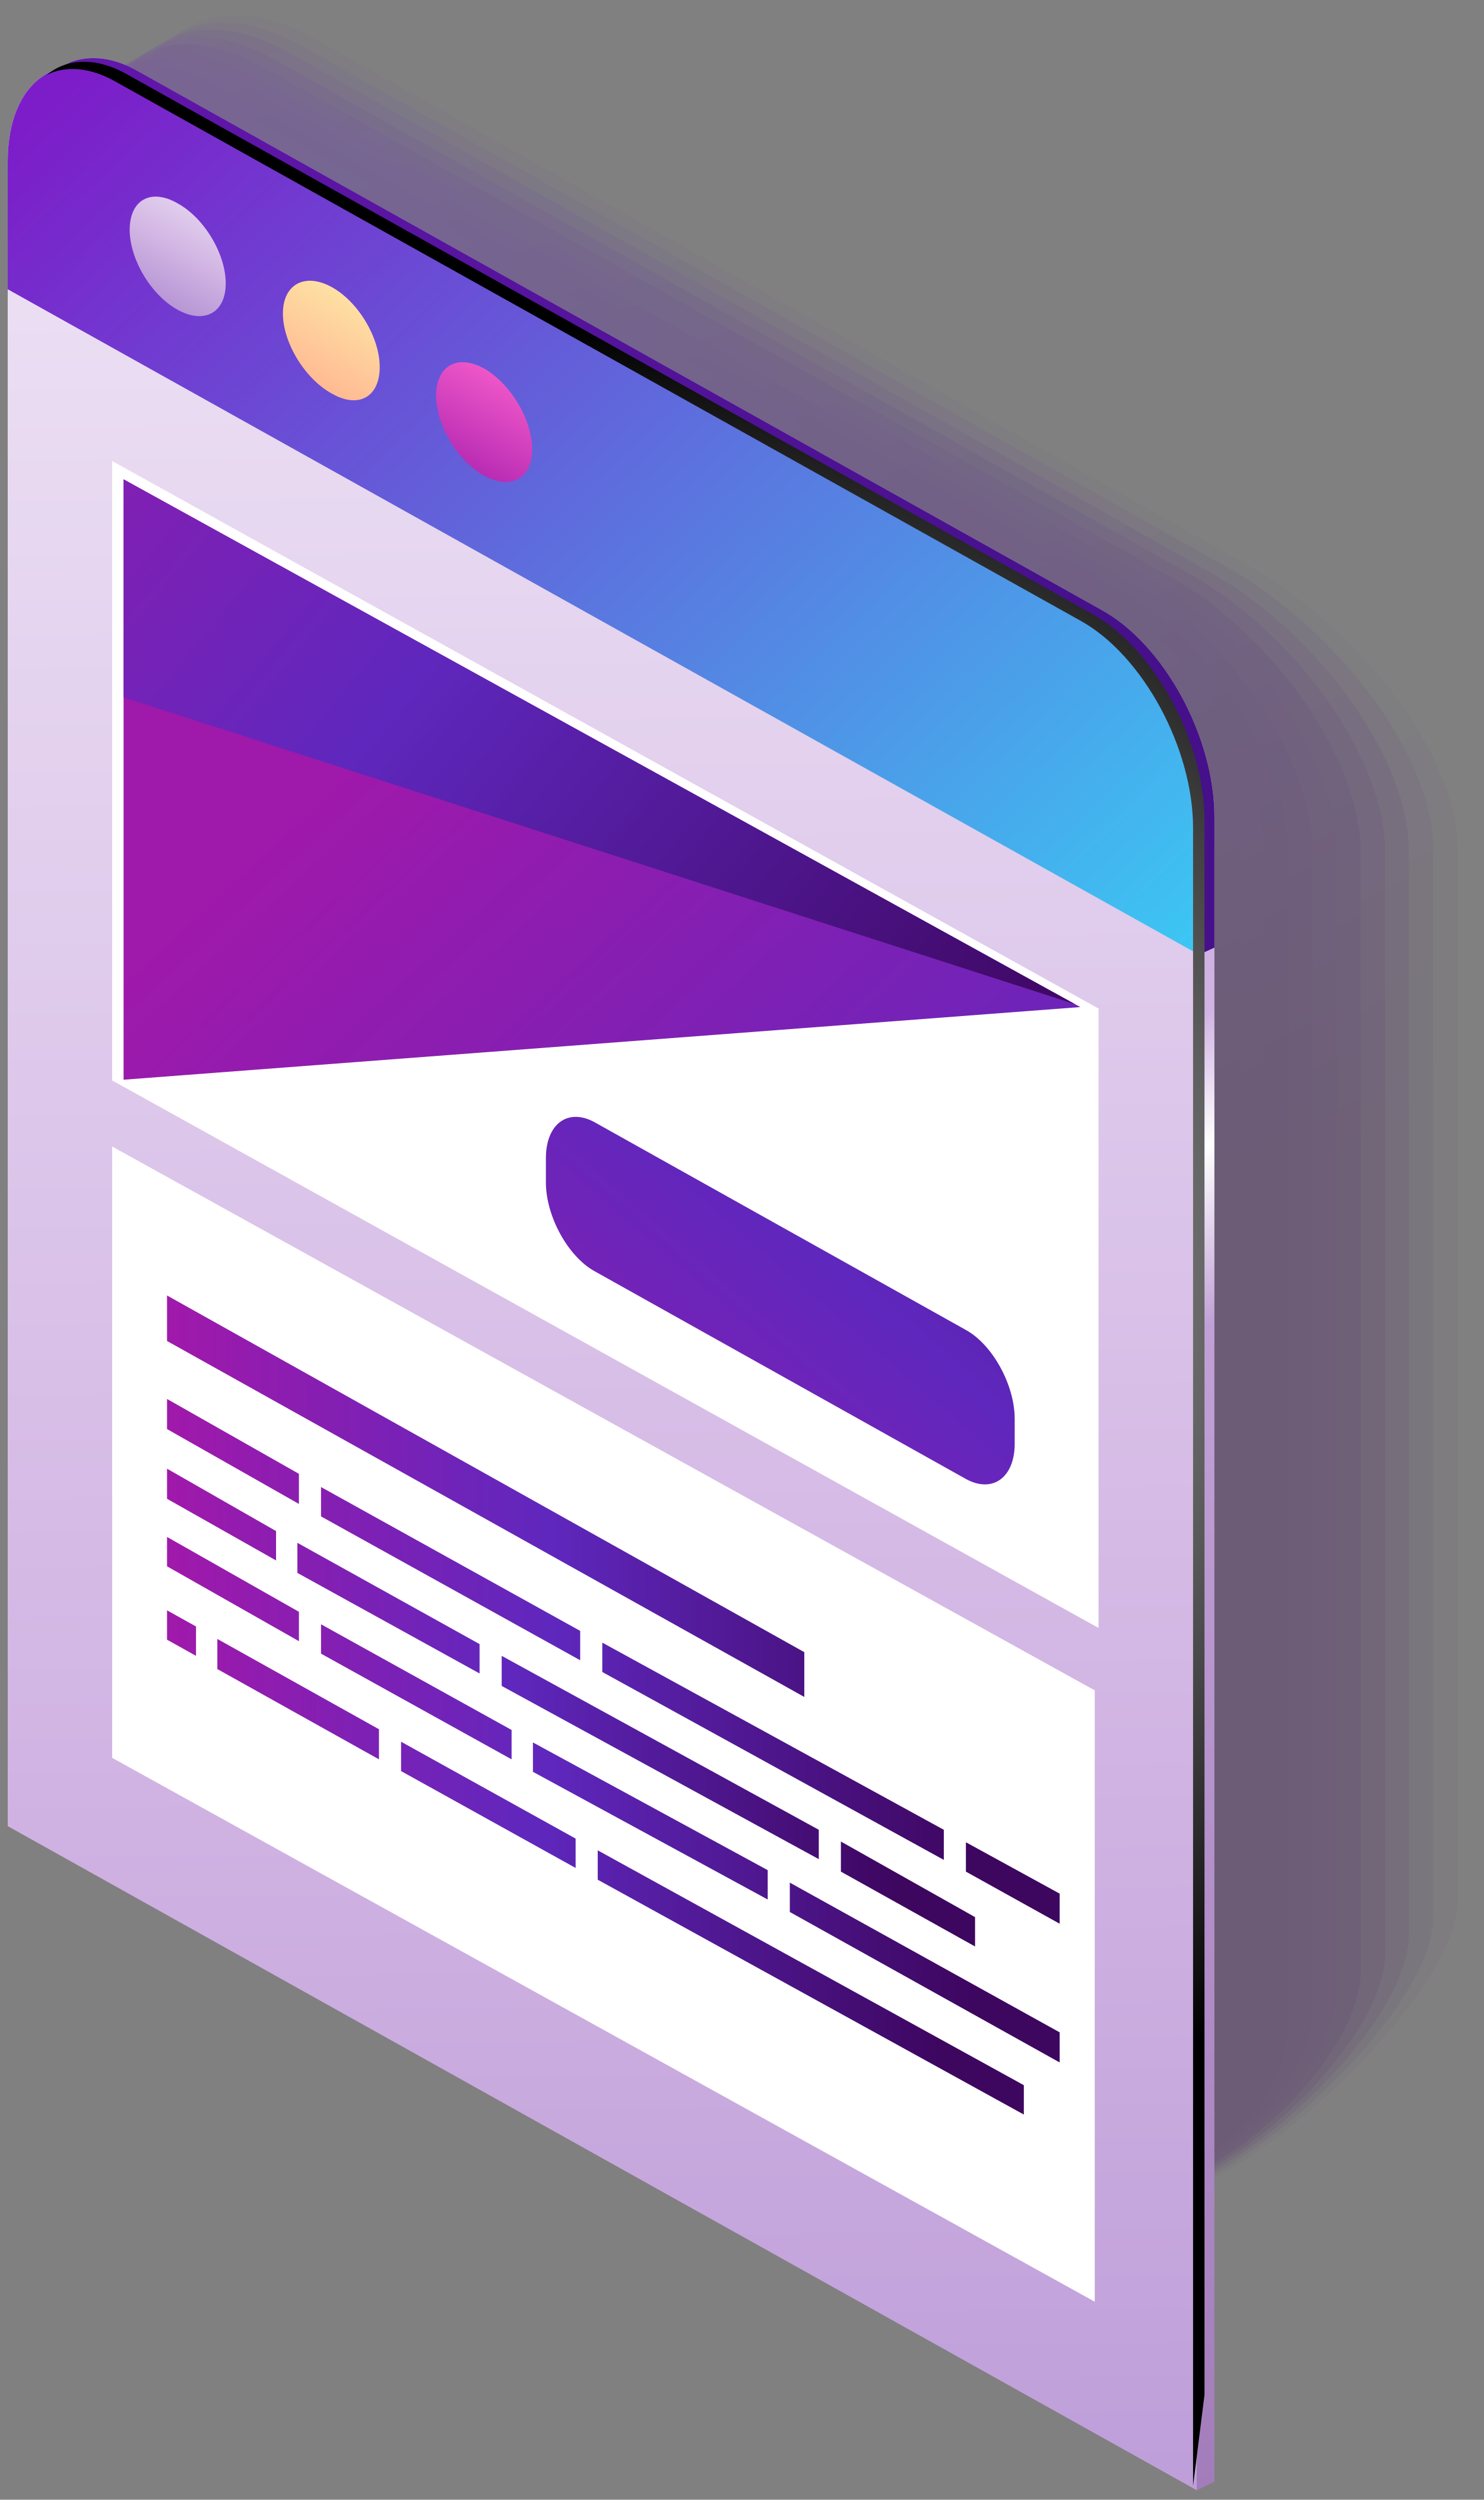 <svg width="136" height="229" viewBox="0 0 136 229" fill="none" xmlns="http://www.w3.org/2000/svg">
<rect x="0" y="0" width="136" height="229" fill="#808080" stroke="none"/>
<g style="mix-blend-mode:multiply" opacity="0.3">
<path opacity="0.1" d="M28.791 3.506C19.919 -1.402 12.724 2.565 12.724 12.381V134.144C12.724 143.96 19.919 155.928 28.791 160.836L99.487 201.782C108.359 206.757 133.578 183.965 133.578 174.148V77.935C133.578 68.119 123.099 56.622 114.227 51.714L28.791 3.506Z" fill="url(#paint0_linear_16_5751)"/>
<path opacity="0.2" d="M27.603 4.178C18.801 -0.73 11.676 3.169 11.676 12.918V133.672C11.676 143.354 18.801 155.187 27.603 160.096L99.208 201.445C108.01 206.286 131.343 185.443 131.343 175.694V78.002C131.343 68.253 121.283 56.89 112.481 51.982L27.603 4.178Z" fill="url(#paint1_linear_16_5751)"/>
<path opacity="0.3" d="M26.416 4.783C17.684 -0.057 10.628 3.842 10.628 13.457V133.202C10.628 142.817 17.684 154.516 26.416 159.356L98.998 201.042C107.661 205.883 129.107 186.923 129.107 177.308V78.07C129.107 68.455 119.467 57.092 110.735 52.319L26.416 4.783Z" fill="url(#paint2_linear_16_5751)"/>
<path opacity="0.4" d="M25.158 5.456C16.566 0.615 9.58 4.447 9.58 13.995V132.732C9.58 142.212 16.566 153.776 25.158 158.617L98.719 200.639C107.381 205.48 126.942 188.402 126.942 178.922V78.137C126.942 68.59 117.651 57.361 109.058 52.588L25.158 5.456Z" fill="url(#paint3_linear_16_5751)"/>
<path opacity="0.5" d="M23.971 6.061C15.448 1.354 8.532 5.12 8.532 14.533V132.194C8.532 141.606 15.448 153.104 23.971 157.81L98.51 200.302C107.032 205.009 124.706 189.948 124.706 180.535V78.204C124.706 68.791 115.834 57.63 107.312 52.856L23.971 6.061Z" fill="url(#paint4_linear_16_5751)"/>
<path opacity="0.5" d="M22.783 6.733C14.331 2.027 7.484 5.792 7.484 15.07V131.723C7.484 141.068 14.331 152.364 22.783 157.07L98.23 199.899C106.683 204.605 122.541 191.427 122.541 182.149V78.271C122.541 68.925 114.018 57.832 105.635 53.192L22.783 6.733Z" fill="url(#paint5_linear_16_5751)"/>
<path opacity="0.6" d="M21.596 7.338C13.213 2.699 6.437 6.397 6.437 15.608V131.252C6.437 140.463 13.213 151.691 21.596 156.331L98.02 199.563C106.334 204.202 120.305 192.906 120.305 183.695V78.338C120.305 69.127 112.202 58.1 103.889 53.461L21.596 7.338Z" fill="url(#paint6_linear_16_5751)"/>
<path opacity="0.7" d="M20.338 8.011C12.095 3.371 5.458 7.069 5.458 16.146V130.782C5.458 139.858 12.095 150.952 20.338 155.591L97.741 199.159C105.984 203.731 118.07 194.453 118.07 185.309V78.406C118.07 69.262 110.385 58.302 102.142 53.73L20.338 8.011Z" fill="url(#paint7_linear_16_5751)"/>
<path opacity="0.8" d="M19.151 8.616C10.977 4.111 4.411 7.742 4.411 16.751V130.311C4.411 139.321 10.977 150.28 19.151 154.785L97.531 198.756C105.635 203.328 115.904 195.932 115.904 186.923V78.473C115.904 69.463 108.639 58.572 100.466 54.067L19.151 8.616Z" fill="url(#paint8_linear_16_5751)"/>
<path opacity="0.9" d="M17.963 9.221C9.86 4.783 3.363 8.346 3.363 17.289V129.773C3.363 138.715 9.86 149.54 17.963 154.045L97.252 198.42C105.356 202.924 113.669 197.411 113.669 188.536V78.54C113.669 69.597 106.823 58.84 98.719 54.335L17.963 9.221Z" fill="url(#paint9_linear_16_5751)"/>
<path d="M16.776 9.893C8.742 5.456 2.315 9.019 2.315 17.827V129.302C2.315 138.11 8.742 148.868 16.776 153.305L97.043 198.017C105.006 202.454 111.433 198.891 111.433 190.083V78.607C111.433 69.8 105.006 59.042 97.043 54.605L16.776 9.893Z" fill="url(#paint10_linear_16_5751)"/>
</g>
<path d="M0.708 167.29V14.801C0.708 7.472 5.389 4.111 11.047 7.271L99.348 56.688C105.076 59.848 109.687 68.32 109.687 75.648V228.137L0.708 167.29Z" fill="url(#paint11_linear_16_5751)"/>
<path d="M111.293 227.331V74.842C111.293 67.513 106.683 59.042 100.954 55.882L12.654 6.531C10.418 5.254 8.323 5.052 6.576 5.657C6.367 5.725 4.83 6.531 4.62 6.599C6.367 5.792 8.602 5.926 11.047 7.271L99.348 56.689C105.076 59.849 109.687 68.32 109.687 75.649V228.138L111.293 227.331Z" fill="url(#paint12_linear_16_5751)"/>
<path d="M111.293 86.81V74.842C111.293 67.513 106.683 59.042 100.954 55.882L12.654 6.531C10.418 5.254 8.323 5.052 6.576 5.657C6.367 5.725 4.83 6.531 4.62 6.599C6.367 5.792 8.602 5.926 11.047 7.271L99.348 56.689C105.076 59.849 109.687 68.32 109.687 75.649V87.549L111.293 86.81Z" fill="url(#paint13_linear_16_5751)"/>
<path d="M99.348 56.688L11.047 7.271C5.389 4.111 0.708 7.472 0.708 14.801V26.5L109.687 87.347V75.648C109.687 68.32 105.076 59.848 99.348 56.688Z" fill="url(#paint14_linear_16_5751)"/>
<path style="mix-blend-mode:color-dodge" d="M100.046 56.218L11.746 6.868C8.812 5.187 6.157 5.321 4.271 6.868C6.017 5.994 8.253 6.128 10.698 7.54L99.068 56.891C104.727 60.051 109.337 68.522 109.337 75.851V227.735L110.385 219.397V75.178C110.385 67.917 105.775 59.378 100.046 56.218Z" fill="url(#paint15_radial_16_5751)"/>
<path d="M48.77 41.157C48.77 43.846 46.814 44.922 44.369 43.578C41.924 42.233 39.968 38.938 39.968 36.249C39.968 33.492 41.924 32.416 44.369 33.761C46.814 35.173 48.77 38.468 48.77 41.157Z" fill="url(#paint16_linear_16_5751)"/>
<path d="M34.799 33.627C34.799 36.384 32.843 37.46 30.398 36.048C27.953 34.703 25.927 31.409 25.927 28.719C25.927 26.03 27.953 24.954 30.398 26.299C32.843 27.643 34.799 30.938 34.799 33.627Z" fill="url(#paint17_linear_16_5751)"/>
<path d="M20.687 25.962C20.687 28.651 18.731 29.727 16.286 28.383C13.841 27.038 11.885 23.743 11.885 21.054C11.885 18.297 13.841 17.221 16.286 18.633C18.731 19.978 20.687 23.273 20.687 25.962Z" fill="url(#paint18_linear_16_5751)"/>
<path d="M100.326 210.858L10.279 161.037V105.031L100.326 154.852V210.858Z" fill="white"/>
<path d="M100.675 149.137L10.279 98.98V42.233L100.675 92.391V149.137Z" fill="white"/>
<path d="M11.326 98.912V43.914L98.998 92.256L11.326 98.912Z" fill="url(#paint19_linear_16_5751)"/>
<path d="M11.326 63.883V43.914L98.509 91.987L11.326 63.883Z" fill="url(#paint20_linear_16_5751)"/>
<path d="M89.358 175.627L77.063 168.701V171.458L89.358 178.316V175.627ZM75.037 167.626L45.976 151.691V154.448L75.037 170.315V167.626ZM43.95 150.615L27.254 141.337V144.093L43.95 153.305V150.615ZM25.298 140.261L15.308 134.546V137.303L25.298 142.951V140.261Z" fill="url(#paint21_linear_16_5751)"/>
<path fill-rule="evenodd" clip-rule="evenodd" d="M88.52 168.769L97.112 173.476V176.232L88.52 171.459V168.769ZM55.197 150.481L86.494 167.626V170.383L55.197 153.171V150.481ZM73.71 155.457L15.308 122.848V118.679L73.71 151.355V155.457ZM27.394 137.774L15.308 130.916V128.159L27.394 135.017V137.774ZM29.42 136.228L53.171 149.406V152.095L29.42 138.917V136.228Z" fill="url(#paint22_linear_16_5751)"/>
<path d="M72.382 175.156L97.112 188.94V186.183L72.382 172.467V175.156ZM48.84 162.315L70.356 174.013V171.324L48.84 159.625V162.315ZM29.42 151.49L46.884 161.172V158.482L29.42 148.8V151.49ZM27.394 147.657L15.308 140.799V143.489L27.394 150.347V147.657Z" fill="url(#paint23_linear_16_5751)"/>
<path d="M93.829 191.024L54.778 169.508V172.198L93.829 193.713V191.024ZM52.752 168.433L36.755 159.558V162.247L52.752 171.122V168.433ZM34.729 158.415L19.919 150.145V152.901L34.729 161.171V158.415ZM17.963 149.002L15.308 147.523V150.212L17.963 151.691V149.002Z" fill="url(#paint24_linear_16_5751)"/>
<path d="M88.52 135.488L54.499 116.46C52.054 115.116 50.028 111.418 50.028 108.325V106.106C50.028 102.946 52.054 101.467 54.499 102.812L88.52 121.839C90.965 123.184 92.991 126.882 92.991 129.975V132.261C92.991 135.353 90.965 136.832 88.52 135.488Z" fill="url(#paint25_linear_16_5751)"/>
<defs>
<linearGradient id="paint0_linear_16_5751" x1="157.357" y1="-175.436" x2="276.146" y2="59.91" gradientUnits="userSpaceOnUse">
<stop offset="0.01" stop-color="#9F19AB"/>
<stop offset="0.429" stop-color="#5F27BD"/>
<stop offset="0.904" stop-color="#3D065F"/>
</linearGradient>
<linearGradient id="paint1_linear_16_5751" x1="156.106" y1="-174.046" x2="274.178" y2="59.879" gradientUnits="userSpaceOnUse">
<stop offset="0.01" stop-color="#9F19AB"/>
<stop offset="0.429" stop-color="#5F27BD"/>
<stop offset="0.904" stop-color="#3D065F"/>
</linearGradient>
<linearGradient id="paint2_linear_16_5751" x1="154.863" y1="-172.657" x2="272.217" y2="59.848" gradientUnits="userSpaceOnUse">
<stop offset="0.01" stop-color="#9F19AB"/>
<stop offset="0.429" stop-color="#5F27BD"/>
<stop offset="0.904" stop-color="#3D065F"/>
</linearGradient>
<linearGradient id="paint3_linear_16_5751" x1="153.639" y1="-171.284" x2="270.282" y2="59.81" gradientUnits="userSpaceOnUse">
<stop offset="0.01" stop-color="#9F19AB"/>
<stop offset="0.429" stop-color="#5F27BD"/>
<stop offset="0.904" stop-color="#3D065F"/>
</linearGradient>
<linearGradient id="paint4_linear_16_5751" x1="152.444" y1="-169.931" x2="268.382" y2="59.766" gradientUnits="userSpaceOnUse">
<stop offset="0.01" stop-color="#9F19AB"/>
<stop offset="0.429" stop-color="#5F27BD"/>
<stop offset="0.904" stop-color="#3D065F"/>
</linearGradient>
<linearGradient id="paint5_linear_16_5751" x1="151.264" y1="-168.589" x2="266.5" y2="59.717" gradientUnits="userSpaceOnUse">
<stop offset="0.01" stop-color="#9F19AB"/>
<stop offset="0.429" stop-color="#5F27BD"/>
<stop offset="0.904" stop-color="#3D065F"/>
</linearGradient>
<linearGradient id="paint6_linear_16_5751" x1="150.126" y1="-167.279" x2="264.673" y2="59.661" gradientUnits="userSpaceOnUse">
<stop offset="0.01" stop-color="#9F19AB"/>
<stop offset="0.429" stop-color="#5F27BD"/>
<stop offset="0.904" stop-color="#3D065F"/>
</linearGradient>
<linearGradient id="paint7_linear_16_5751" x1="149.032" y1="-166.001" x2="262.901" y2="59.597" gradientUnits="userSpaceOnUse">
<stop offset="0.01" stop-color="#9F19AB"/>
<stop offset="0.429" stop-color="#5F27BD"/>
<stop offset="0.904" stop-color="#3D065F"/>
</linearGradient>
<linearGradient id="paint8_linear_16_5751" x1="147.995" y1="-164.766" x2="261.202" y2="59.522" gradientUnits="userSpaceOnUse">
<stop offset="0.01" stop-color="#9F19AB"/>
<stop offset="0.429" stop-color="#5F27BD"/>
<stop offset="0.904" stop-color="#3D065F"/>
</linearGradient>
<linearGradient id="paint9_linear_16_5751" x1="147.041" y1="-163.596" x2="259.612" y2="59.432" gradientUnits="userSpaceOnUse">
<stop offset="0.01" stop-color="#9F19AB"/>
<stop offset="0.429" stop-color="#5F27BD"/>
<stop offset="0.904" stop-color="#3D065F"/>
</linearGradient>
<linearGradient id="paint10_linear_16_5751" x1="146.217" y1="-162.527" x2="258.194" y2="59.323" gradientUnits="userSpaceOnUse">
<stop offset="0.01" stop-color="#9F19AB"/>
<stop offset="0.429" stop-color="#5F27BD"/>
<stop offset="0.904" stop-color="#3D065F"/>
</linearGradient>
<linearGradient id="paint11_linear_16_5751" x1="-187.761" y1="347.173" x2="-190.922" y2="29.938" gradientUnits="userSpaceOnUse">
<stop stop-color="#9F79C8"/>
<stop offset="0.581" stop-color="#D1B4E3"/>
<stop offset="1" stop-color="#EBDEF3"/>
</linearGradient>
<linearGradient id="paint12_linear_16_5751" x1="-95.241" y1="379.057" x2="-214.558" y2="180.967" gradientUnits="userSpaceOnUse">
<stop offset="0.056" stop-color="#9F79B8"/>
<stop offset="0.495" stop-color="#C1A1D5"/>
<stop offset="0.556" stop-color="white"/>
<stop offset="0.601" stop-color="#D1B4E3"/>
<stop offset="1" stop-color="#B086CC"/>
</linearGradient>
<linearGradient id="paint13_linear_16_5751" x1="77.956" y1="126.068" x2="-104.031" y2="-13.364" gradientUnits="userSpaceOnUse">
<stop offset="0.096" stop-color="#45108A"/>
<stop offset="1" stop-color="#7C1DC9"/>
</linearGradient>
<linearGradient id="paint14_linear_16_5751" x1="45.571" y1="-35.646" x2="161.255" y2="87.496" gradientUnits="userSpaceOnUse">
<stop offset="0.03" stop-color="#7C1DC9"/>
<stop offset="1" stop-color="#2AF6FF"/>
</linearGradient>
<radialGradient id="paint15_radial_16_5751" cx="0" cy="0" r="1" gradientUnits="userSpaceOnUse" gradientTransform="translate(57.31 116.704) scale(89.79 86.418)">
<stop stop-color="white"/>
<stop offset="1"/>
</radialGradient>
<linearGradient id="paint16_linear_16_5751" x1="31.911" y1="41.663" x2="39.558" y2="28.082" gradientUnits="userSpaceOnUse">
<stop offset="0.035" stop-color="#9F19AB"/>
<stop offset="1" stop-color="#FF63CE"/>
</linearGradient>
<linearGradient id="paint17_linear_16_5751" x1="17.926" y1="34.161" x2="25.573" y2="20.58" gradientUnits="userSpaceOnUse">
<stop offset="0.035" stop-color="#FFA98C"/>
<stop offset="1" stop-color="#FEECA8"/>
</linearGradient>
<linearGradient id="paint18_linear_16_5751" x1="3.827" y1="26.475" x2="11.474" y2="12.894" gradientUnits="userSpaceOnUse">
<stop stop-color="#9F79C8"/>
<stop offset="0.581" stop-color="#D1B4E3"/>
<stop offset="1" stop-color="#EBDEF3"/>
</linearGradient>
<linearGradient id="paint19_linear_16_5751" x1="66.273" y1="36.351" x2="192.336" y2="173.473" gradientUnits="userSpaceOnUse">
<stop offset="0.01" stop-color="#9F19AB"/>
<stop offset="0.429" stop-color="#5F27BD"/>
<stop offset="0.904" stop-color="#3D065F"/>
</linearGradient>
<linearGradient id="paint20_linear_16_5751" x1="10.433" y1="-1.33" x2="121.232" y2="90.768" gradientUnits="userSpaceOnUse">
<stop offset="0.01" stop-color="#9F19AB"/>
<stop offset="0.429" stop-color="#5F27BD"/>
<stop offset="0.904" stop-color="#3D065F"/>
</linearGradient>
<linearGradient id="paint21_linear_16_5751" x1="15.301" y1="134.505" x2="89.375" y2="134.505" gradientUnits="userSpaceOnUse">
<stop offset="0.01" stop-color="#9F19AB"/>
<stop offset="0.429" stop-color="#5F27BD"/>
<stop offset="0.904" stop-color="#3D065F"/>
</linearGradient>
<linearGradient id="paint22_linear_16_5751" x1="15.301" y1="118.654" x2="97.106" y2="118.654" gradientUnits="userSpaceOnUse">
<stop offset="0.01" stop-color="#9F19AB"/>
<stop offset="0.429" stop-color="#5F27BD"/>
<stop offset="0.904" stop-color="#3D065F"/>
</linearGradient>
<linearGradient id="paint23_linear_16_5751" x1="15.301" y1="140.842" x2="97.106" y2="140.842" gradientUnits="userSpaceOnUse">
<stop offset="0.01" stop-color="#9F19AB"/>
<stop offset="0.429" stop-color="#5F27BD"/>
<stop offset="0.904" stop-color="#3D065F"/>
</linearGradient>
<linearGradient id="paint24_linear_16_5751" x1="15.301" y1="147.492" x2="93.83" y2="147.492" gradientUnits="userSpaceOnUse">
<stop offset="0.01" stop-color="#9F19AB"/>
<stop offset="0.429" stop-color="#5F27BD"/>
<stop offset="0.904" stop-color="#3D065F"/>
</linearGradient>
<linearGradient id="paint25_linear_16_5751" x1="25.485" y1="136.26" x2="99.948" y2="50.466" gradientUnits="userSpaceOnUse">
<stop offset="0.01" stop-color="#9F19AB"/>
<stop offset="0.429" stop-color="#5F27BD"/>
<stop offset="0.904" stop-color="#3D065F"/>
</linearGradient>
</defs>
</svg>

